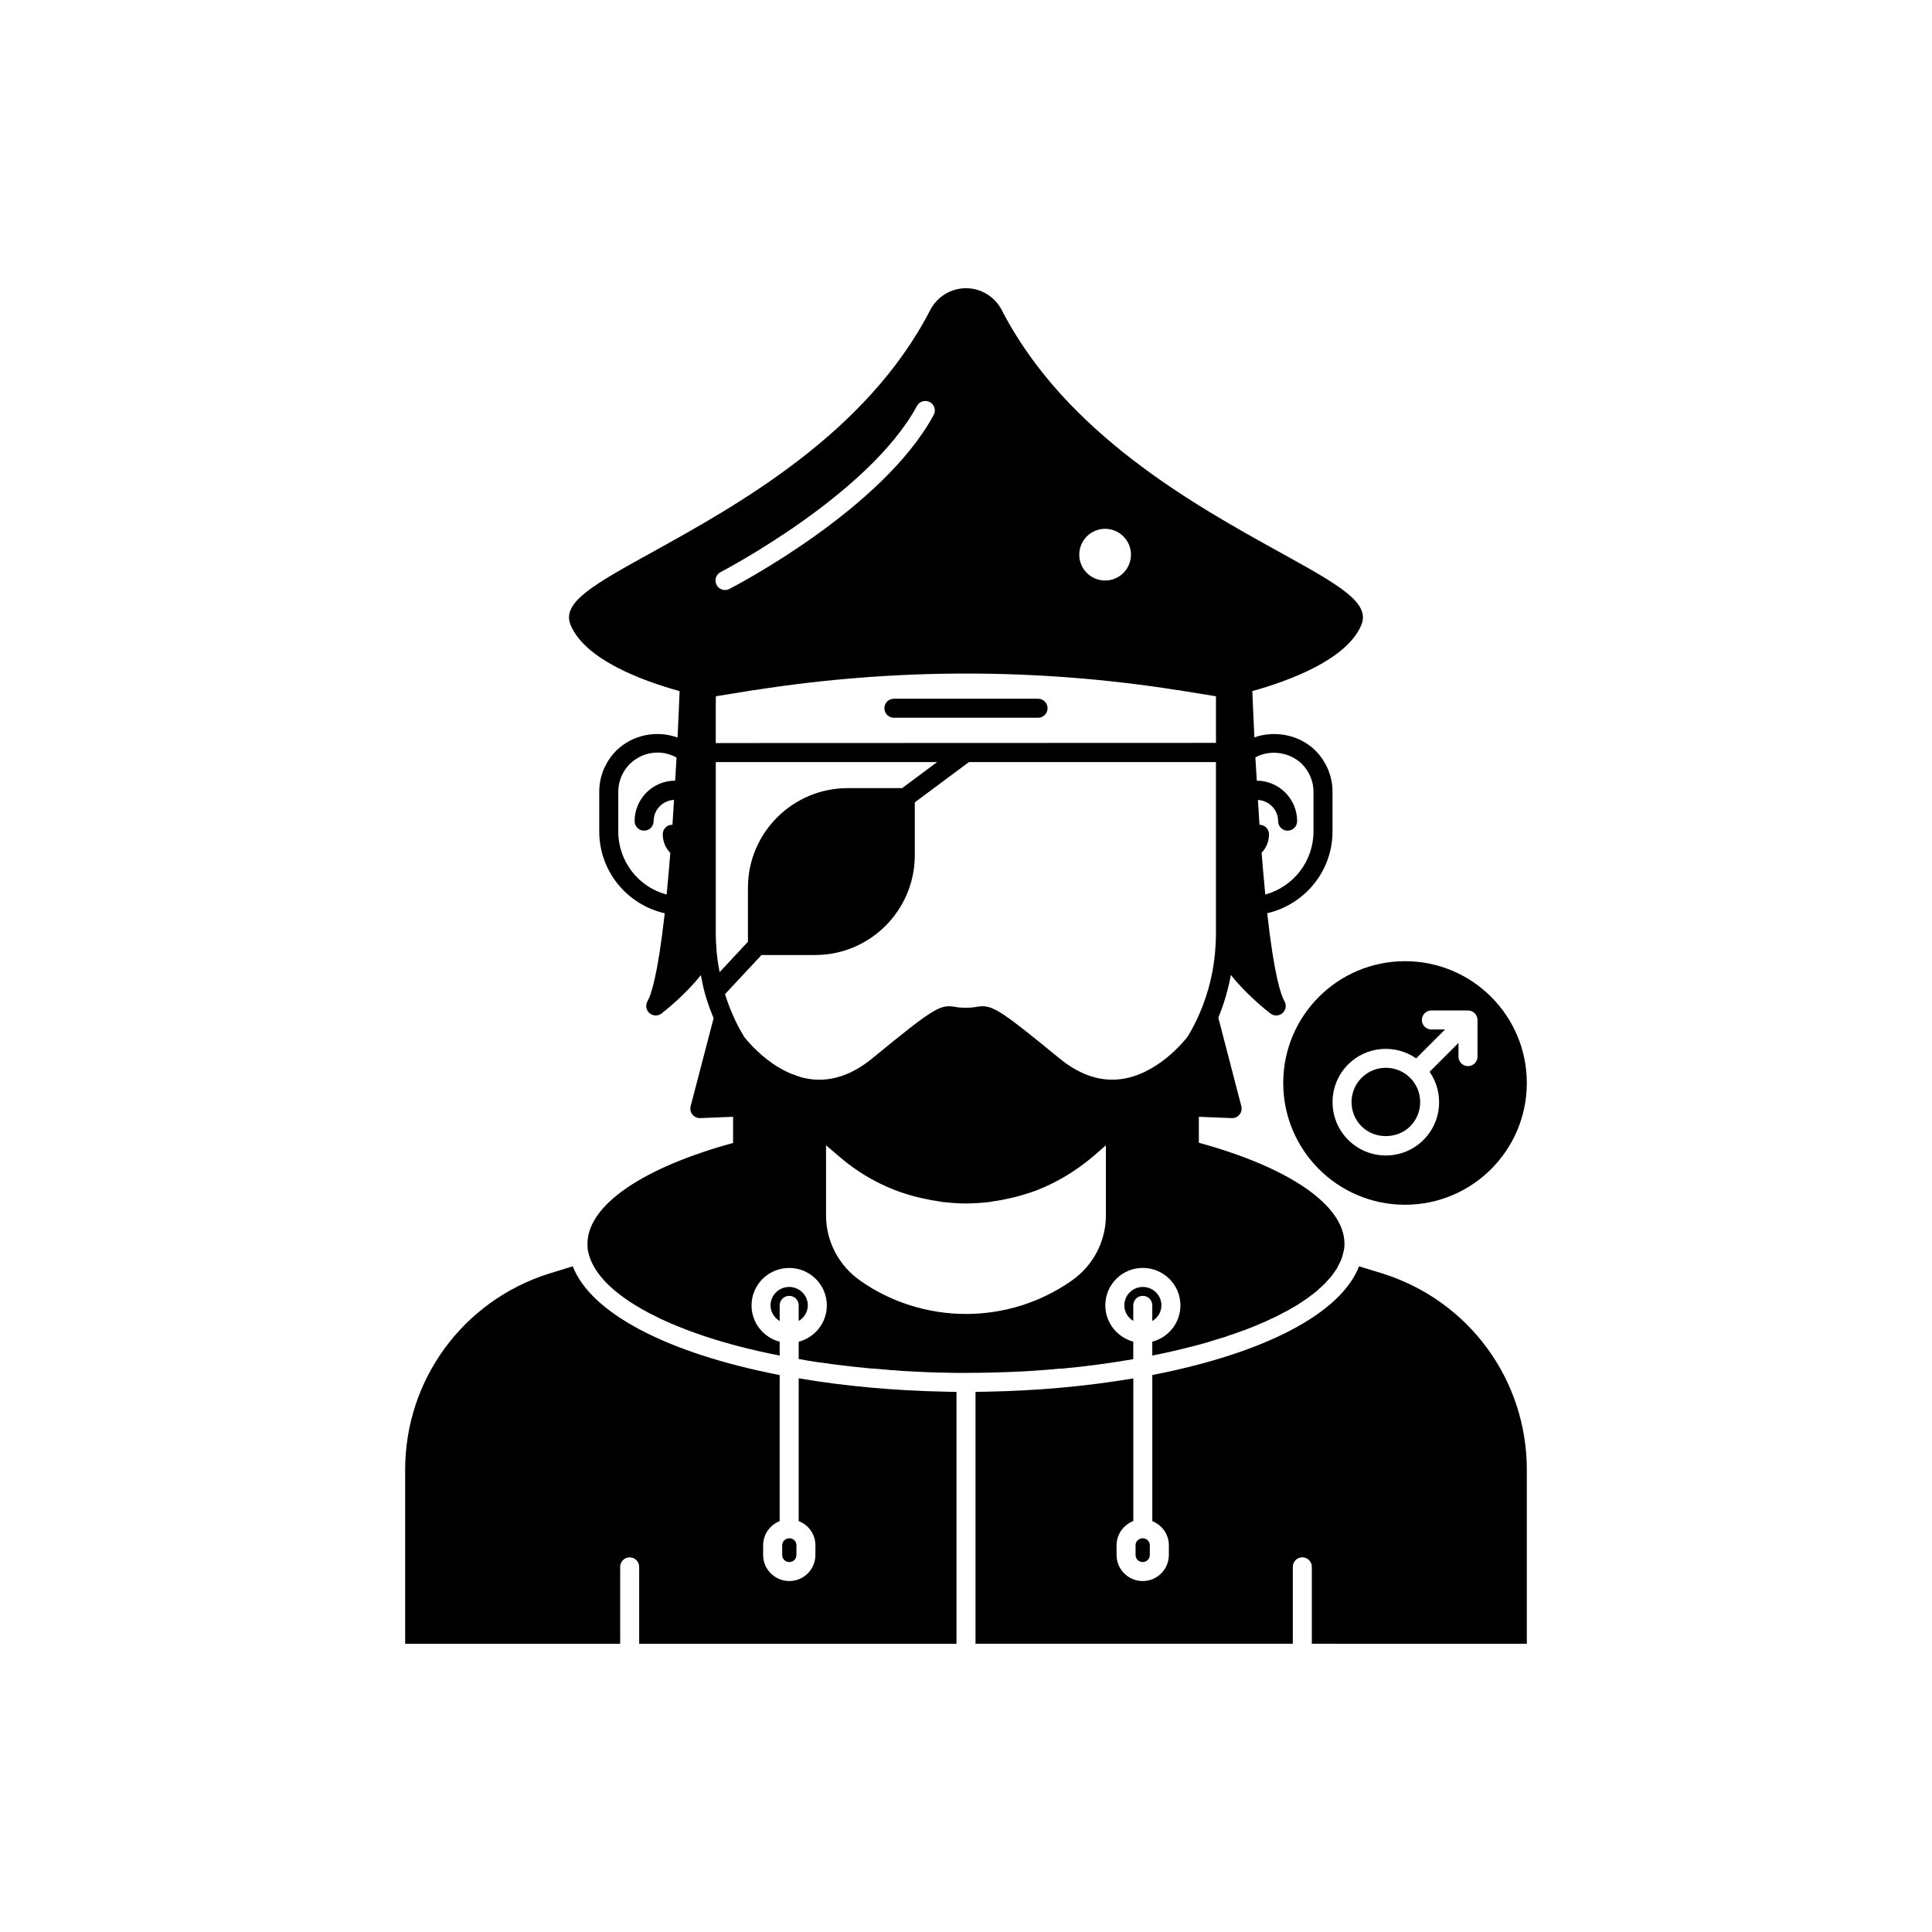 <?xml version="1.0" encoding="UTF-8"?>
<!-- Uploaded to: ICON Repo, www.svgrepo.com, Generator: ICON Repo Mixer Tools -->
<svg fill="#000000" width="800px" height="800px" version="1.1" viewBox="144 144 512 512" xmlns="http://www.w3.org/2000/svg">
 <g>
  <path d="m510.44 481.51-6.281-1.922c-4.801 12.422-24.867 23-54.785 28.797v38.734c2.57 1.016 4.383 3.496 4.383 6.402v2.57c0 3.805-3.098 6.902-6.902 6.902-3.856 0-6.953-3.098-6.953-6.902v-2.57c0-2.934 1.848-5.426 4.434-6.426v-37.809c-12.324 2.086-25.387 3.285-39 3.527-0.914 0.027-1.863 0.039-2.816 0.043v66.758h84.09v-20.387c0-1.391 1.125-2.519 2.519-2.519 1.391 0 2.519 1.125 2.519 2.519v20.387l56.977 0.004v-46.098c0-23.895-15.344-44.797-38.184-52.012z"/>
  <path d="m355.66 509.27v37.832c2.598 1.004 4.434 3.492 4.434 6.418v2.57c0 3.805-3.098 6.902-6.902 6.902-3.856 0-6.953-3.098-6.953-6.902v-2.57c0-2.914 1.824-5.398 4.383-6.41v-38.703c-29.926-5.812-50.035-16.438-54.836-28.82l-6.297 1.93c-22.789 7.215-38.117 28.113-38.117 52.008v46.098h56.977v-20.387c0-1.391 1.125-2.519 2.519-2.519 1.391 0 2.519 1.125 2.519 2.519v20.387h84.09v-66.758c-0.941-0.004-1.891-0.012-2.82-0.051-13.867-0.27-26.934-1.492-38.996-3.543z"/>
  <path d="m358.08 489.94c0-2.695-2.215-4.887-4.938-4.887-2.723 0-4.941 2.191-4.941 4.887 0 1.781 1 3.277 2.422 4.144v-4.148c0-1.391 1.125-2.519 2.519-2.519 1.391 0 2.519 1.125 2.519 2.519v4.148c1.418-0.867 2.418-2.359 2.418-4.144z"/>
  <path d="m353.2 551.66c-1.078 0-1.914 0.836-1.914 1.863v2.57c0 1.027 0.836 1.863 1.863 1.863 1.094 0 1.914-0.82 1.914-1.863v-2.57c0-1.047-0.82-1.863-1.863-1.863z"/>
  <path d="m415.46 507.42c3.125-0.203 6.246-0.402 9.32-0.707h0.555c6.551-0.605 12.848-1.461 18.992-2.519v-4.637c-4.231-1.16-7.406-4.988-7.406-9.621 0-5.492 4.434-9.926 9.926-9.926 5.492 0 9.977 4.434 9.977 9.926 0 4.637-3.176 8.516-7.457 9.621v3.676c3.629-0.707 7.106-1.512 10.379-2.367h0.051c1.613-0.402 3.223-0.855 4.785-1.309 0 0 0.051-0.051 0.102-0.051 1.512-0.453 2.973-0.906 4.434-1.359 0.051-0.051 0.152-0.051 0.203-0.102 1.41-0.453 2.719-0.906 4.031-1.41 0.152-0.051 0.25-0.051 0.352-0.102 1.258-0.504 2.469-0.957 3.676-1.461 0.152-0.051 0.301-0.152 0.453-0.203 1.109-0.453 2.215-0.957 3.223-1.461 0.203-0.102 0.402-0.152 0.605-0.254 1.008-0.504 1.914-0.957 2.82-1.461 0.25-0.102 0.504-0.25 0.707-0.352 0.855-0.504 1.664-0.957 2.418-1.41 0.301-0.152 0.555-0.352 0.805-0.504 0.707-0.453 1.359-0.906 2.016-1.359 0.301-0.203 0.555-0.402 0.805-0.605 0.605-0.453 1.16-0.855 1.715-1.309 0.25-0.254 0.555-0.504 0.805-0.754 0.453-0.402 0.906-0.805 1.309-1.211 0.301-0.301 0.555-0.605 0.805-0.906 0.352-0.352 0.707-0.707 1.008-1.109 0.254-0.352 0.504-0.707 0.754-1.059 0.203-0.301 0.453-0.656 0.656-0.957 0.25-0.453 0.453-0.906 0.656-1.309 0.152-0.301 0.301-0.555 0.402-0.805 0.301-0.707 0.504-1.41 0.656-2.117 0.254-0.906 0.301-1.613 0.301-2.316 0-10.316-14.879-20.293-38.59-26.773v-6.879l8.715 0.348c0.793 0.035 1.566-0.316 2.066-0.934 0.496-0.621 0.676-1.445 0.477-2.215l-6.098-23.465c1.504-3.641 2.602-7.422 3.332-11.328 4.066 5.191 9.621 9.562 10.484 10.223 0.453 0.344 0.992 0.516 1.531 0.516 0.594 0 1.191-0.211 1.668-0.629 0.898-0.797 1.113-2.117 0.508-3.16-0.93-1.59-2.719-6.758-4.566-23.301 10-2.332 17.305-11.195 17.305-21.68v-10.527c0-4.055-1.598-7.918-4.535-10.922-4.297-4.199-10.746-5.379-16.168-3.481-0.27-5.519-0.453-9.922-0.543-12.258 9.895-2.766 24.984-8.363 28.852-17.438 2.574-6.012-5.969-10.734-21.477-19.312-22.652-12.531-56.891-31.465-73.77-64.203v-0.004c-1.859-3.582-5.492-5.812-9.492-5.812s-7.637 2.231-9.496 5.824c-16.883 32.734-51.121 51.668-73.773 64.199-15.508 8.574-24.051 13.297-21.477 19.305 3.902 9.152 18.953 14.707 28.852 17.441-0.09 2.352-0.27 6.762-0.543 12.305-5.543-2-11.918-0.762-16.254 3.477-2.898 2.961-4.496 6.828-4.496 10.879v10.527c0 10.527 7.32 19.395 17.352 21.691-1.848 16.539-3.637 21.703-4.562 23.293-0.609 1.039-0.395 2.363 0.508 3.16 0.477 0.418 1.074 0.629 1.668 0.629 0.543 0 1.078-0.172 1.531-0.52 0.863-0.66 6.375-5.016 10.426-10.18 0.32 1.695 0.66 3.391 1.137 5.082 0.574 2.031 1.348 4.164 2.25 6.332l-6.09 23.332c-0.203 0.773-0.031 1.594 0.473 2.215 0.5 0.621 1.27 0.965 2.066 0.938l8.711-0.344v6.93c-23.711 6.477-38.59 16.406-38.59 26.723 0 0.707 0 1.461 0.203 2.168 1.211 5.691 6.75 11.184 15.719 15.969 0.402 0.25 0.855 0.453 1.309 0.656 0.656 0.352 1.359 0.707 2.066 1.059 0.754 0.352 1.562 0.707 2.367 1.059 0.453 0.203 0.855 0.402 1.309 0.555 1.059 0.453 2.168 0.906 3.273 1.309 0.203 0.102 0.453 0.152 0.656 0.25 1.309 0.504 2.621 0.957 3.981 1.41 0.102 0.051 0.203 0.051 0.301 0.102 5.894 1.965 12.543 3.68 19.75 5.09v-3.676c-4.281-1.109-7.457-4.988-7.457-9.621 0-5.492 4.484-9.926 9.977-9.926 5.492 0 9.977 4.434 9.977 9.926 0 4.637-3.176 8.516-7.457 9.621v4.586c2.973 0.555 6.098 1.008 9.219 1.41 3.074 0.402 6.246 0.754 9.473 1.059 0.707 0.051 1.461 0.102 2.168 0.152 2.57 0.25 5.137 0.453 7.758 0.605 3.477 0.203 7.004 0.352 10.531 0.402 1.258 0.051 2.57 0.051 3.777 0.051h1.461c1.711-0.051 3.477 0 5.188-0.051 3.426-0.055 6.852-0.207 10.227-0.359zm73.57-160.96c1.973 2.016 3.059 4.629 3.059 7.359v10.527c0 7.906-5.336 14.688-12.773 16.707-0.051-0.527-0.102-1.059-0.152-1.59-0.293-3.106-0.57-6.273-0.828-9.473 1.246-1.293 1.965-3.027 1.965-4.898 0-1.391-1.125-2.519-2.519-2.519h-0.008c-0.156-2.223-0.289-4.41-0.41-6.582 2.973 0.184 5.352 2.606 5.352 5.625 0 1.391 1.125 2.519 2.519 2.519 1.391 0 2.519-1.125 2.519-2.519 0-5.906-4.793-10.707-10.695-10.727-0.121-1.953-0.25-3.918-0.344-5.738-0.008-0.145-0.016-0.297-0.023-0.438 3.848-2.137 9.094-1.422 12.34 1.746zm-165.77-1.168c-0.094 1.766-0.215 3.688-0.332 5.59h-0.02c-5.918 0-10.73 4.812-10.73 10.73 0 1.391 1.125 2.519 2.519 2.519 1.391 0 2.519-1.125 2.519-2.519 0-3.039 2.406-5.477 5.406-5.633-0.125 2.168-0.262 4.359-0.418 6.602-0.02 0-0.035-0.012-0.055-0.012-1.391 0-2.519 1.125-2.519 2.519 0 1.906 0.738 3.652 2.012 4.934-0.266 3.309-0.551 6.598-0.859 9.805-0.039 0.414-0.078 0.828-0.117 1.238-7.465-1.984-12.82-8.773-12.82-16.723v-10.527c0-2.727 1.086-5.344 3.019-7.32 2.016-1.973 4.644-3.059 7.41-3.059 1.734 0 3.445 0.457 5.016 1.332-0.012 0.172-0.023 0.352-0.031 0.523zm113.61-61.152c3.777 0 6.848 3.074 6.848 6.852 0 3.777-3.07 6.852-6.848 6.852s-6.856-3.074-6.856-6.852c0-3.781 3.078-6.852 6.856-6.852zm18.973 42.711c0.48 0.043 1.004 0.133 1.531 0.23l8.871 1.438v0.008 12.344l-132.56 0.047v-10.578c0-0.609 0.012-1.211 0.031-1.824l8.879-1.438c0.48-0.09 1.008-0.18 1.656-0.242 37.133-5.789 74.625-5.789 111.59 0.016zm-120.86-31.25c0.395-0.203 39.262-20.441 52.023-44.023 0.66-1.23 2.195-1.664 3.414-1.02 1.219 0.664 1.676 2.191 1.012 3.414-13.5 24.961-52.492 45.254-54.141 46.105-0.367 0.191-0.766 0.281-1.156 0.281-0.91 0-1.789-0.496-2.238-1.367-0.637-1.234-0.152-2.75 1.086-3.391zm-1.176 99.125c0.004-0.055 0.035-0.109 0.035-0.164 0-0.113-0.051-0.211-0.062-0.316-0.043-0.863-0.09-1.727-0.09-2.594v-45.695h58.66l-9.273 6.902h-14.418c-14.582 0-26.449 11.844-26.449 26.398v14.324l-7.504 8.047c-0.449-2.309-0.781-4.613-0.898-6.902zm25.543 35.32c-1.133-0.117-2.231-0.34-3.293-0.641-0.527-0.148-1.016-0.371-1.523-0.562-0.508-0.188-1.035-0.344-1.523-0.566-0.871-0.395-1.695-0.848-2.492-1.316-0.086-0.051-0.184-0.09-0.27-0.145-4.398-2.668-7.594-6.246-8.969-7.934-0.039-0.07-0.078-0.137-0.117-0.203l0.004-0.004c-1.094-1.746-2.106-3.711-3.102-6.012-0.777-1.789-1.398-3.519-1.93-5.203l9.672-10.371h14.227c14.555 0 26.395-11.863 26.395-26.449v-14.004l14.348-10.68h65.461v45.695c0 0.875-0.051 1.793-0.098 2.887-0.34 6.25-1.762 12.312-4.231 18.027-0.938 2.168-2 4.231-3.16 6.129-0.91 1.184-8.102 10.16-17.918 11.309-5.398 0.641-10.793-1.211-16.02-5.488-17.086-14.016-18.141-14.391-22.414-13.617-1.246 0.223-3.644 0.23-4.894 0-4.266-0.77-5.324-0.379-22.387 13.617-5.152 4.215-10.477 6.062-15.766 5.531zm40.59 62.164c-9.977 0-19.902-3.125-27.961-8.816-5.691-3.981-9.07-10.43-9.07-17.281v-18.59l1.367 1.156 2.184 1.867c3.352 2.871 6.969 5.258 10.781 7.121 1.266 0.625 2.555 1.191 3.856 1.695 1.852 0.719 3.734 1.293 5.633 1.797 0.508 0.133 1.023 0.246 1.535 0.363 1.547 0.359 3.102 0.648 4.672 0.867 0.316 0.043 0.617 0.133 0.934 0.172 0.16 0.02 0.359 0.012 0.52 0.031 1.82 0.199 3.644 0.328 5.477 0.336 0.043 0 0.078 0.008 0.121 0.008h0.023 0.027c0.039 0 0.078-0.004 0.121-0.004 1.434-0.004 2.797-0.082 4.109-0.195 0.375-0.031 0.746-0.066 1.121-0.105 0.23-0.027 0.48-0.035 0.703-0.066 0.254-0.031 0.5-0.105 0.754-0.141 1.703-0.23 3.394-0.547 5.082-0.945 0.371-0.09 0.742-0.168 1.113-0.266 1.98-0.516 3.949-1.105 5.894-1.855 5.238-2.066 10.176-5.039 14.66-8.816l3.477-3.023v18.59c0 6.852-3.375 13.301-9.07 17.281-8.215 5.75-17.938 8.82-28.062 8.82z"/>
  <path d="m451.79 489.94c0-2.695-2.215-4.887-4.941-4.887-2.695 0-4.887 2.191-4.887 4.887 0 1.77 0.977 3.254 2.367 4.125v-4.133c0-1.391 1.125-2.519 2.519-2.519 1.391 0 2.519 1.125 2.519 2.519v4.148c1.422-0.863 2.422-2.356 2.422-4.141z"/>
  <path d="m446.85 551.66c-1.078 0-1.914 0.836-1.914 1.863v2.57c0 1.027 0.836 1.863 1.863 1.863 1.078 0 1.914-0.836 1.914-1.863v-2.57c0-1.027-0.836-1.863-1.863-1.863z"/>
  <path d="m380.89 334.21h38.207c1.391 0 2.519-1.125 2.519-2.519 0-1.391-1.125-2.519-2.519-2.519h-38.207c-1.391 0-2.519 1.125-2.519 2.519 0 1.395 1.125 2.519 2.519 2.519z"/>
  <path d="m517.7 442.5c3.547-3.547 3.547-9.32 0-12.867-1.773-1.773-4.102-2.66-6.434-2.66-2.328 0-4.66 0.887-6.434 2.66-3.547 3.551-3.547 9.32 0 12.867 3.438 3.438 9.426 3.438 12.867 0z"/>
  <path d="m484.07 431c0 17.824 14.449 32.273 32.273 32.273 17.828 0 32.277-14.449 32.277-32.273 0-17.824-14.449-32.273-32.273-32.273-17.824-0.004-32.277 14.449-32.277 32.273zm17.199-4.922c4.906-4.902 12.527-5.418 18.031-1.602l7.652-7.652h-3.625c-1.391 0-2.519-1.125-2.519-2.519 0-1.391 1.125-2.519 2.519-2.519h9.707c0.328 0 0.652 0.066 0.961 0.195 0.617 0.254 1.109 0.746 1.363 1.363 0.129 0.309 0.195 0.633 0.195 0.961v9.707c0 1.391-1.125 2.519-2.519 2.519-1.391 0-2.519-1.125-2.519-2.519v-3.629l-7.652 7.652c3.816 5.508 3.301 13.129-1.602 18.031-2.668 2.672-6.219 4.144-9.996 4.144s-7.324-1.473-9.996-4.144c-5.508-5.508-5.508-14.477 0-19.988z"/>
 </g>
</svg>